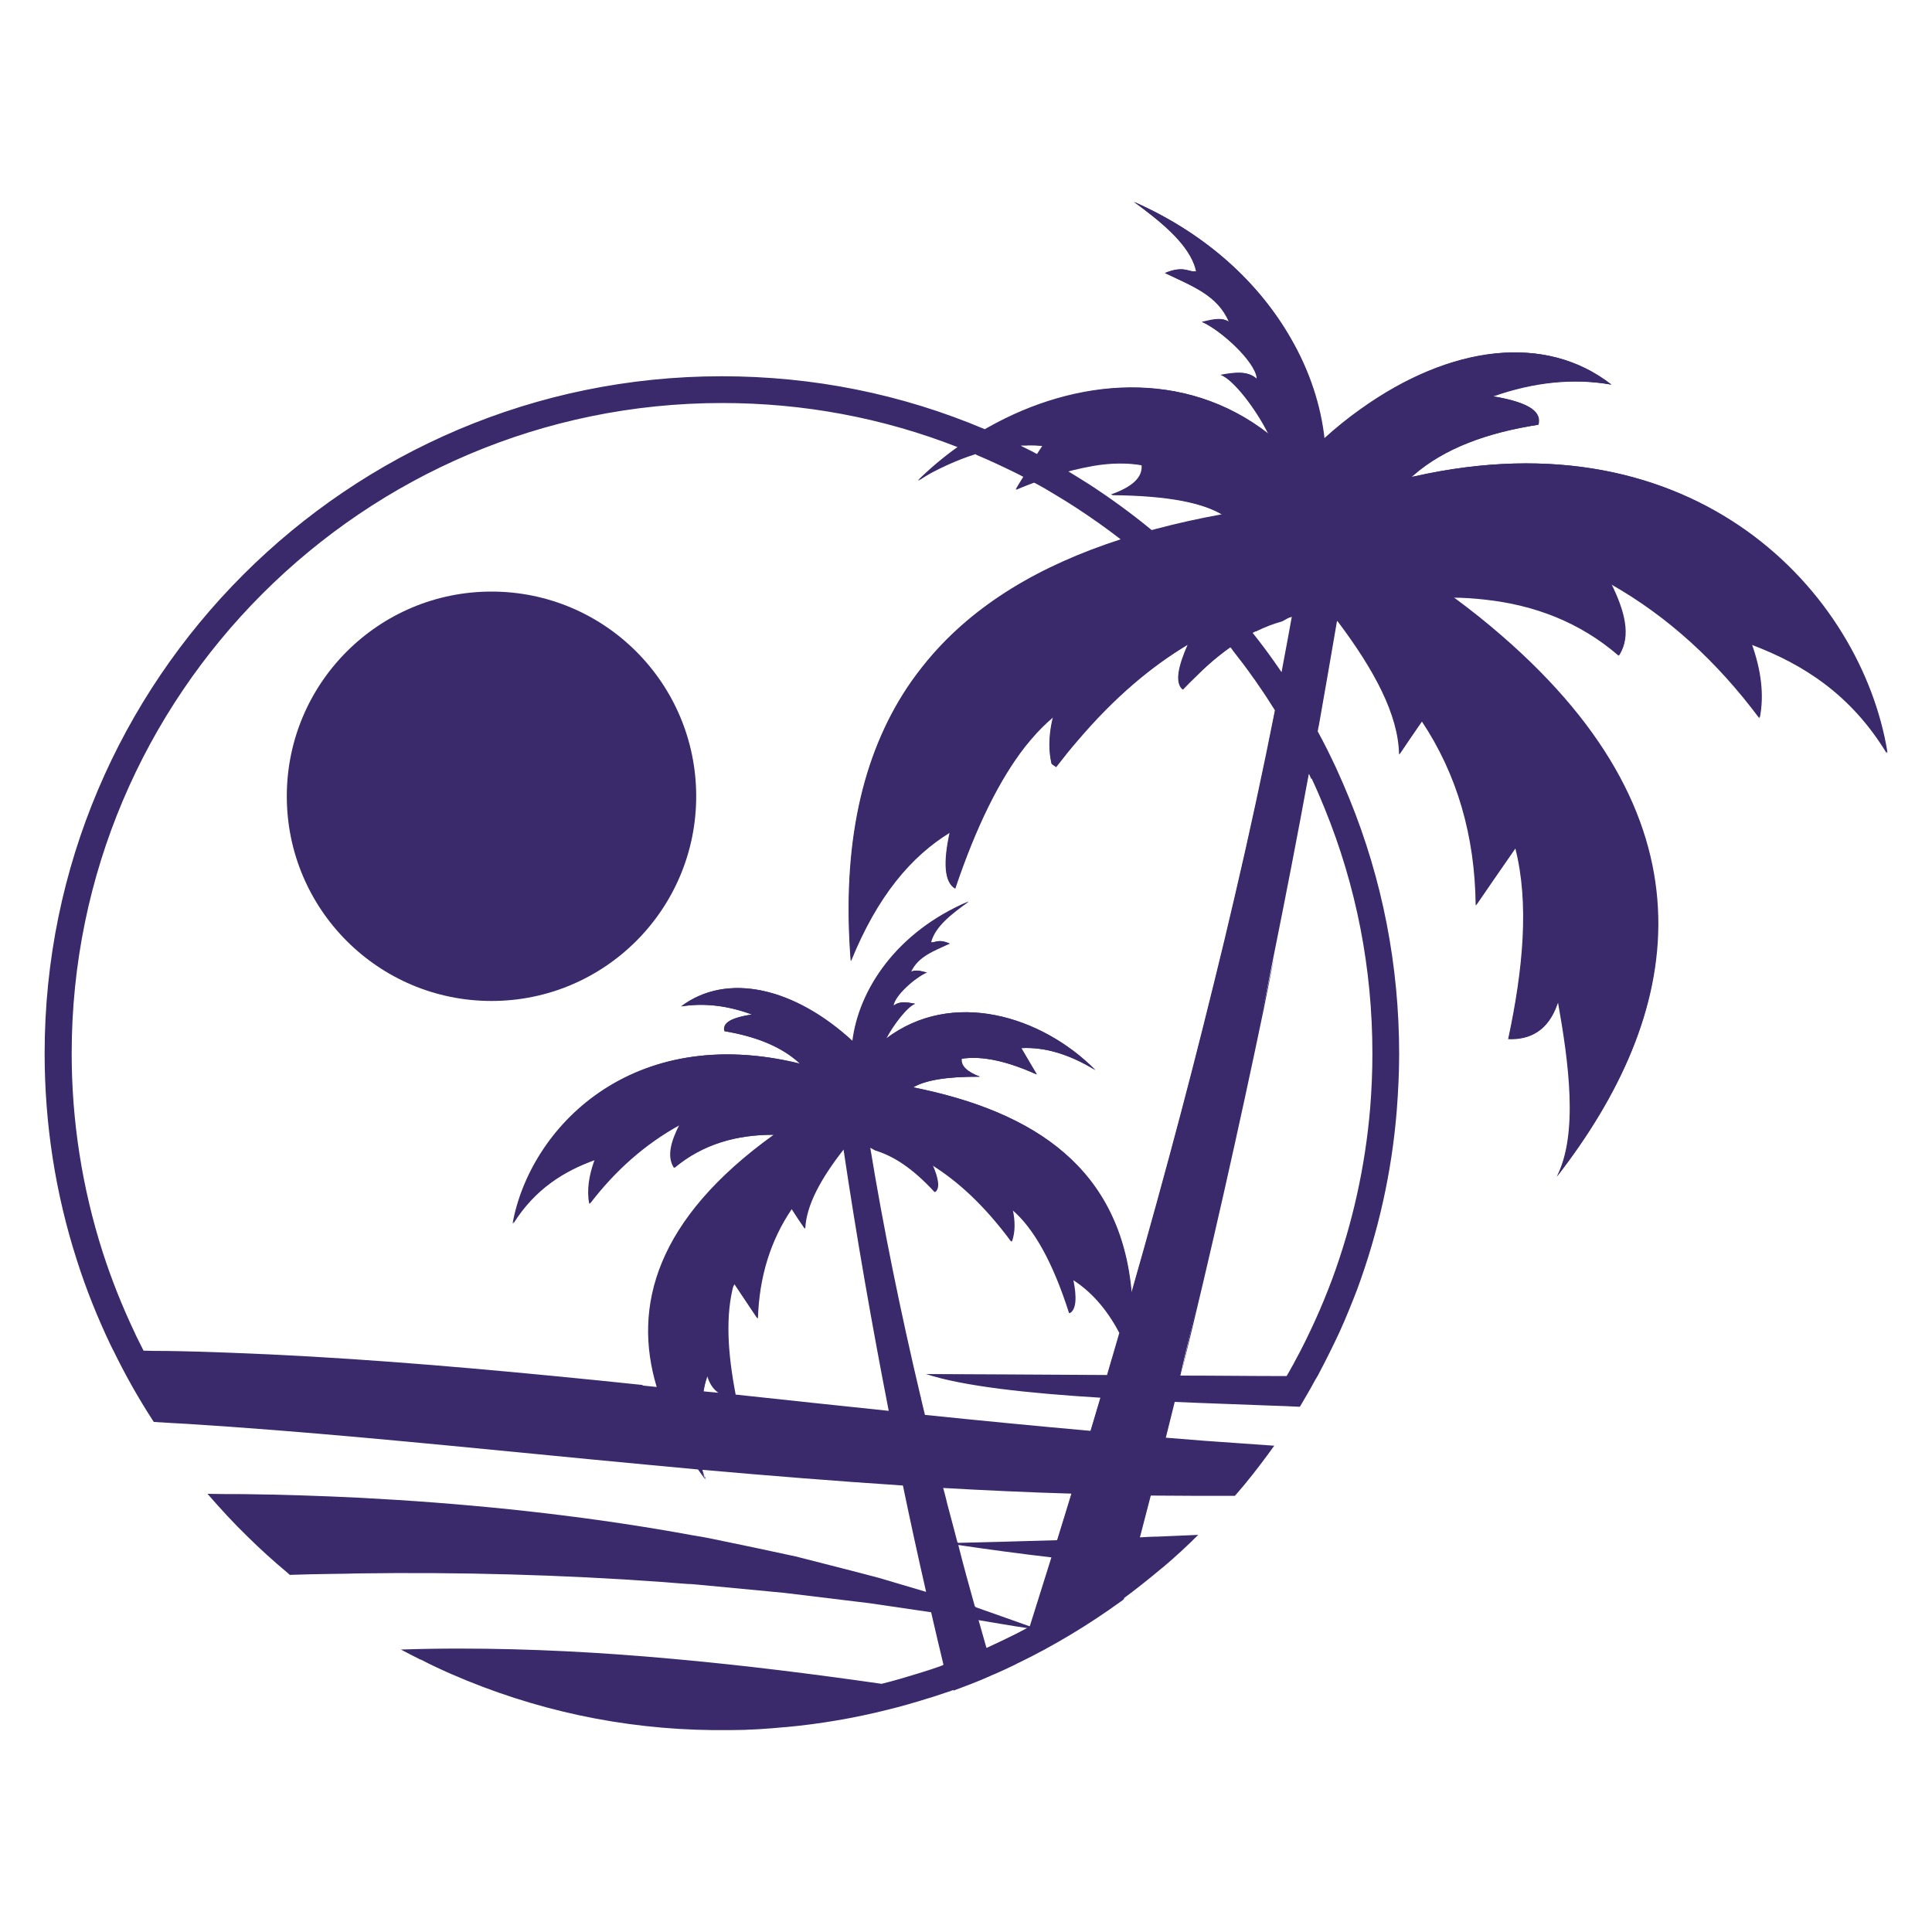 <svg xmlns="http://www.w3.org/2000/svg" id="Layer_1" data-name="Layer 1" viewBox="0 0 200 200"><defs><style> .cls-1 { fill: #3a296b; stroke-width: 0px; } </style></defs><circle class="cls-1" cx="50.88" cy="82.43" r="21.19"></circle><path class="cls-1" d="m195.31,77.87c-2.7-16.52-19.86-35.11-48.95-28.55-.1,0-.2.05-.33.08.08-.08.15-.13.23-.2,3.21-2.8,7.65-4.41,12.93-5.23.33-1.2-.59-2.27-4.69-2.96,4.21-1.48,8.31-1.91,12.26-1.2-6.83-5.35-16.67-4.08-25.9,2.52-1.3.92-2.57,1.94-3.82,3.08-.38-3.44-1.53-7.04-3.49-10.45-3.21-5.58-8.59-10.71-16.19-14.07,2.78,2.04,5.35,4.13,6.25,6.5.08.23.15.46.2.69-.76.15-1.22-.66-3.24.18,2.8,1.35,5.46,2.29,6.63,5.05-.87-.59-2.04-.13-2.8,0,2.01.89,5.53,4.13,5.69,5.84,0,.05-.05.05-.08.03-.87-.76-2.04-.69-3.67-.38,1.33.48,3.67,3.54,4.95,6.12-8.69-6.83-19.94-5.79-28.99-.69-.13.08-.23.13-.36.2-8.62-3.65-17.77-5.48-27.23-5.48-38.65,0-70.09,31.44-70.09,70.09,0,7.32,1.12,14.53,3.34,21.42.94,2.96,2.12,5.91,3.47,8.74.08.15.15.31.23.46,0,.05.05.1.08.15,1.2,2.47,2.55,4.87,4.05,7.19.05.08.08.13.13.2,1.15.08,2.32.13,3.47.2,12.06.76,24.14,1.96,36.3,3.14,3.88.38,7.78.76,11.65,1.12,1.63.15,3.29.31,4.92.46.25.36.51.71.76,1.05-.15-.31-.28-.66-.38-1.02,6.91.61,13.87,1.17,20.83,1.63.76,3.67,1.56,7.34,2.4,11.01l-4.89-1.45c-2.86-.76-5.74-1.48-8.62-2.22-2.93-.64-5.86-1.25-8.82-1.86-.61-.13-1.25-.23-1.86-.33-1.22-.23-2.42-.43-3.65-.64-10.1-1.68-20.4-2.7-30.75-3.24-4.03-.2-8.06-.33-12.08-.38-1.25,0-2.47,0-3.72-.03,1.33,1.53,2.73,3.06,4.21,4.49,1.27,1.25,2.65,2.5,4.03,3.65.1.08.18.15.28.25h0c1.45-.05,2.88-.08,4.33-.1.89,0,1.78-.03,2.68-.05,10.53-.15,21.08.13,31.61.89.84.08,1.71.13,2.55.2.38,0,.76.05,1.15.08l8.85.84,8.82,1.07,6.4.94c.41,1.81.84,3.59,1.27,5.4v.05s-.1.05-.18.08l-.13.05c-.64.23-1.25.43-1.84.61-.15.05-.31.1-.48.15-1.25.38-2.5.76-3.77,1.07l-.33-.05c-6.81-.97-13.69-1.84-20.6-2.47-.28-.03-.59-.05-.87-.08-7.24-.66-14.56-1.05-21.87-1.05-2.04,0-4.05.03-6.09.1.69.36,1.35.71,2.04,1.05h.05c1.02.54,2.07,1.02,3.16,1.5,8.54,3.72,17.64,5.69,27.05,5.79h1.78c1.91,0,3.82-.13,5.69-.31h.08c3.57-.33,7.14-.94,10.58-1.81,1.35-.33,2.68-.71,3.98-1.12.18-.05.33-.1.51-.15.46-.15.94-.31,1.45-.48.15-.05.31-.1.46-.15h.03l.1-.05c.59-.2,1.17-.43,1.76-.66.87-.33,1.73-.69,2.55-1.07h.03c.74-.33,1.48-.69,2.27-1.05.05,0,.1-.05.13-.08l.18-.08c3.67-1.78,7.22-3.93,10.53-6.32.1-.08.23-.15.33-.25,1.35-.99,2.7-2.07,3.98-3.14l.25-.2c1.2-1.02,2.4-2.12,3.57-3.29-1.4.05-2.8.13-4.21.18-.64,0-1.25.05-1.89.08.38-1.45.76-2.88,1.12-4.33,1.68,0,3.37.03,5.05.03h3.72c.08-.08.13-.15.18-.2.28-.33.56-.66.84-.99,1.07-1.3,2.09-2.65,3.06-4-1.1-.08-2.17-.15-3.26-.23-2.7-.18-5.38-.38-8.08-.61.31-1.22.61-2.47.92-3.7,3.34.15,6.71.25,9.87.38,1.1.03,2.14.08,3.19.13.03-.05.08-.1.1-.15.51-.87,1.02-1.73,1.5-2.63l.08-.13s.1-.18.15-.25l.1-.18.05-.1c.74-1.4,1.45-2.83,2.12-4.26.66-1.45,1.27-2.96,1.84-4.44,2.19-5.94,3.59-12.16,4.1-18.51.15-1.94.25-3.93.25-5.86,0-9.15-1.73-18.05-5.15-26.44-.43-1.05-.89-2.12-1.38-3.19-.61-1.3-1.25-2.6-1.94-3.85.03-.18.05-.36.1-.51.64-3.62,1.27-7.27,1.89-10.89l.15.13c3.72,4.95,6.25,9.61,6.32,13.74.71-1.05,1.5-2.22,2.35-3.44,3.65,5.48,5.51,11.86,5.58,19.07,1.25-1.81,2.57-3.75,4.1-5.94,1.45,5.69.82,12.49-.74,19.78,2.29.08,4.1-.87,5.05-3.57.03-.1.08-.2.1-.31,1.12,6.27,2.14,13.72-.13,18.13,12.93-16.67,16.9-36.38-5.79-56.01-1.53-1.33-3.16-2.63-4.95-3.95,1.12,0,2.22.08,3.29.2,5.18.56,9.87,2.35,13.87,5.81,1.3-2.01.54-4.64-.84-7.42,5.99,3.39,11.06,8.08,15.4,13.89.46-2.35.13-4.89-.84-7.62,5.43,2.04,10.35,5.2,14.02,11.24l.03-.1Zm-65.32-12.49c.94-.46,1.86-.82,2.73-1.05l1.02-.56c-.33,1.78-.64,3.57-.99,5.35-.03.15-.05.31-.08.46l-.18-.25c-.13-.18-.25-.38-.41-.59-.03-.05-.08-.1-.1-.15-.74-1.05-1.5-2.07-2.27-3.03l-.05-.05s.2-.1.31-.15l.03.03Zm-19.04-16.75c2.7-.69,5.12-.87,7.22-.51.15,1.27-.94,2.29-3.21,3.08,5.97.05,9.48.82,11.52,2.04-2.37.43-4.67.94-6.88,1.53-.13.03-.25.08-.38.1-2.04-1.68-4.18-3.24-6.4-4.69-.69-.43-1.38-.87-2.04-1.27-.1-.05-.18-.1-.28-.18.15-.05.31-.08.46-.13v.03Zm-4.59-2.52c.51,0,1.02,0,1.53.05-.13.2-.23.38-.36.56-.05.1-.13.18-.18.28-.38-.2-.76-.41-1.15-.59-.18-.08-.36-.18-.54-.28h.69v-.03Zm-39.87,97.26c-3.11-.33-6.2-.64-9.31-.94-11.04-1.07-22.21-1.99-33.47-2.4-2.14-.08-4.31-.15-6.48-.18-.79,0-1.58,0-2.37-.03l-.69-1.38c-.08-.15-.13-.28-.2-.43-1.3-2.73-2.42-5.53-3.34-8.39-2.12-6.63-3.21-13.54-3.21-20.57,0-37.12,30.21-67.33,67.33-67.33,8.44,0,16.62,1.53,24.37,4.56-1.48,1.05-2.86,2.22-4.13,3.47,2.07-1.22,4.05-2.12,5.97-2.73.05,0,.1.05.15.08,1.33.56,2.63,1.17,3.88,1.78.33.15.64.33.94.48-.41.64-.66,1.07-.79,1.3.64-.28,1.25-.51,1.84-.74.82.43,1.61.89,2.4,1.38.64.38,1.3.79,1.96,1.22,1.61,1.05,3.16,2.14,4.67,3.31-8.29,2.68-15.12,6.68-19.99,12.52-.76.92-1.5,1.89-2.17,2.91-4.56,6.93-6.73,16.14-5.79,28.2,2.75-6.78,6.25-10.86,10.25-13.31-.69,3.14-.56,5.15.54,5.81,2.19-6.45,4.59-11.32,7.24-14.71.76-.99,1.58-1.86,2.4-2.6.18-.15.36-.31.51-.46l-.15.69c-.28,1.45-.31,2.86,0,4.18.08.05.13.1.2.15.08.05.18.13.25.18.74-.94,1.45-1.86,2.19-2.7,3.9-4.59,7.72-7.75,11.47-9.99-.99,2.24-1.38,3.98-.54,4.67,1.78-1.86,3.42-3.29,4.95-4.36.08.1.18.2.25.33.74.94,1.48,1.91,2.19,2.93l.08.1c.13.18.25.36.38.56.59.84,1.15,1.71,1.71,2.6-1.25,6.3-2.63,12.72-4.16,19.25-.36,1.5-.71,3.01-1.07,4.54-1.43,5.91-2.93,11.93-4.54,18.02-1.61,6.09-3.31,12.26-5.1,18.51-1.12-12.85-9.97-18.76-22.61-21.29,1.22-.71,3.34-1.12,6.91-1.1-1.33-.51-1.99-1.12-1.89-1.86,2.12-.33,4.74.25,7.78,1.63-.18-.33-.69-1.15-1.61-2.73,2.37-.13,4.92.59,7.67,2.27-5.58-5.63-14.84-8.44-21.67-3.24.79-1.53,2.22-3.34,3.01-3.62-.99-.2-1.68-.25-2.22.2h-.05c.1-1.02,2.24-2.93,3.47-3.44-.46-.08-1.15-.38-1.68-.03.74-1.63,2.32-2.19,4.03-2.96-1.2-.54-1.48-.05-1.94-.13.38-1.61,2.09-2.93,3.93-4.23-7.39,3.14-11.35,9.08-12.01,14.48-6.04-5.58-13-7.19-17.74-3.62,2.37-.38,4.82-.08,7.32.84-2.47.38-3.01.99-2.83,1.73,3.21.54,5.91,1.58,7.83,3.37-17.46-4.33-27.97,6.68-29.75,16.55,2.24-3.57,5.23-5.43,8.49-6.6-.59,1.61-.82,3.14-.56,4.54,2.63-3.44,5.74-6.2,9.33-8.16-.84,1.66-1.33,3.24-.56,4.44,2.93-2.45,6.45-3.44,10.33-3.42-12.16,8.74-14.63,17.74-12.11,26.11-.48-.05-.97-.1-1.45-.15l-.03-.08Zm6.81.71l-.46-.05c.1-.59.2-1.15.33-1.71.25.89.66,1.5,1.2,1.86-.36-.03-.71-.08-1.07-.1Zm2.86.31c-.82-4.26-1.1-8.21-.18-11.52.89,1.33,1.68,2.5,2.4,3.59.13-4.33,1.3-8.11,3.52-11.37.48.74.94,1.45,1.38,2.07.1-2.47,1.66-5.25,3.93-8.16l.1-.08c1.35,9.08,2.93,18.1,4.69,27.13-5.28-.54-10.53-1.12-15.81-1.68l-.03.03Zm30.44,23.97c-1.91-.69-3.82-1.35-5.76-2.04-.61-2.14-1.2-4.28-1.76-6.4,3.24.48,6.5.92,9.76,1.3-.74,2.37-1.48,4.74-2.24,7.14Zm-2.6,1.38l-.1.05c-.64.31-1.27.59-1.86.87-.28-.99-.56-1.96-.84-2.96,1.71.28,3.42.59,5.15.84-.76.41-1.56.82-2.37,1.2h.03Zm-4.97-10.02c-.51-1.91-.99-3.8-1.48-5.69,4.44.25,8.9.46,13.36.59-.48,1.61-.99,3.21-1.48,4.82-3.44.1-6.91.2-10.38.28h-.03Zm13.84-11.6c-5.74-.51-11.47-1.07-17.21-1.66-2.29-9.61-4.21-18.87-5.66-27.69l.61.33c1.78.54,3.77,1.73,6.14,4.31.51-.41.31-1.45-.28-2.8,2.68,1.68,5.4,4.13,8.21,7.93.36-1.02.33-2.14.08-3.31,2.24,1.89,4.23,5.43,5.91,10.71.66-.38.74-1.61.36-3.47,1.81,1.15,3.47,2.91,4.84,5.51-.43,1.45-.84,2.91-1.27,4.36-7.7-.05-14.35-.08-18.74-.1,3.85,1.27,10.58,1.99,18.05,2.45-.33,1.15-.69,2.29-1.02,3.44h-.03Zm22.92-67.51c.48,1.02.92,2.04,1.33,3.06,3.29,8.06,4.95,16.6,4.95,25.39,0,1.89-.08,3.77-.23,5.63-.51,6.09-1.84,12.06-3.95,17.77-.54,1.43-1.12,2.86-1.76,4.26s-1.33,2.83-2.09,4.21l-.13.25-.08.15-.08.13c-.18.33-.36.66-.56.99-3.75,0-7.47-.05-11.04-.05,3.11-12.67,5.97-25.37,8.62-38.09h0c.36-1.78.71-3.54,1.07-5.3,1.27-6.3,2.5-12.62,3.65-18.92.08.18.18.36.25.54l.05-.03Z"></path><g><path class="cls-1" d="m130.86,104.26h0c.36-1.76.71-3.52,1.07-5.28l-9.69,43.39c3.11-12.67,5.97-25.37,8.62-38.09h0v-.03Z"></path><g><path class="cls-1" d="m72.99,152.88h-.08l.2.28s-.08-.18-.13-.28Z"></path><path class="cls-1" d="m195.39,77.87c-2.7-16.52-19.86-35.11-48.95-28.55-.1,0-.2.05-.33.08.08-.08.15-.13.23-.2,3.21-2.8,7.65-4.41,12.93-5.23.31-1.2-.59-2.27-4.69-2.93,4.21-1.48,8.31-1.91,12.26-1.22-6.83-5.35-16.67-4.08-25.9,2.52-1.3.92-2.57,1.94-3.82,3.08-.38-3.44-1.53-7.04-3.52-10.45-3.21-5.58-8.57-10.71-16.19-14.07,2.78,2.04,5.35,4.13,6.25,6.5.08.23.15.46.2.69-.76.15-1.22-.66-3.21.18,2.8,1.35,5.46,2.29,6.63,5.07-.87-.59-2.04-.13-2.8,0,2.01.89,5.53,4.13,5.71,5.84,0,.05-.05.05-.08.03-.87-.79-2.04-.69-3.67-.38,1.33.48,3.67,3.54,4.95,6.12-8.69-6.83-19.94-5.79-28.99-.69-.13.08-.23.13-.36.2l-2.86,1.84c-1.48,1.05-2.86,2.22-4.13,3.47.18-.1.36-.2.51-.31h0c4.13-2.75,8.26-3.85,12.39-3.29l-1.96,3.21-.15.23c-.08.15-.18.28-.25.41l-.1.18-.13.2h0l-.1.18-.08.13c.43-.18.84-.36,1.25-.51.2-.08.41-.15.59-.23h.03l3.52-1.15h0s.15-.05.25-.08c.08,0,.13-.03.2-.05.74-.18,1.45-.33,2.17-.46,1.84-.31,3.54-.33,5.07-.05.15,1.27-.94,2.29-3.21,3.08,5.97.05,9.48.82,11.52,2.04-1.84.33-3.62.71-5.35,1.12h0l-5.15,1.45c-2.19.71-4.28,1.5-6.27,2.42h-.05c-5.48,2.52-10.12,5.81-13.69,10.1-.76.92-1.5,1.89-2.17,2.91-4.56,6.93-6.73,16.14-5.79,28.2,2.75-6.78,6.25-10.86,10.25-13.31-.69,3.14-.56,5.15.54,5.81,2.17-6.45,4.59-11.32,7.24-14.71.79-.99,1.58-1.86,2.4-2.6.18-.15.36-.31.51-.46l-.15.69c-.28,1.45-.31,2.86,0,4.18.08.05.13.1.2.13.08.05.18.13.25.18.74-.94,1.45-1.86,2.19-2.7,3.9-4.59,7.72-7.75,11.47-9.99-.99,2.24-1.38,3.98-.54,4.67.46-.48.92-.94,1.35-1.35l.08-.08c3.06-3.08,6.37-5.23,9.97-6.14-.33,1.78-.64,3.57-.99,5.38-.03.15-.05.31-.08.46v-.05l-.79,3.9v.05c-.2,1.07-.41,2.17-.64,3.24v.15c-1.1,5.2-2.24,10.48-3.49,15.83-.36,1.5-.71,3.01-1.07,4.54-1.43,5.91-2.93,11.93-4.54,18.02-1.61,6.09-3.31,12.26-5.1,18.51-1.12-12.85-9.97-18.76-22.61-21.29,1.22-.71,3.34-1.12,6.91-1.1-1.33-.51-1.99-1.12-1.89-1.86,2.12-.33,4.74.25,7.78,1.63-.18-.31-.69-1.15-1.61-2.73,2.37-.13,4.92.59,7.67,2.27-5.58-5.63-14.84-8.44-21.67-3.24.79-1.5,2.22-3.34,3.01-3.62-.99-.2-1.68-.25-2.19.2h-.05c.1-1.02,2.24-2.93,3.47-3.44-.46-.08-1.15-.38-1.68-.03.74-1.63,2.35-2.17,4.03-2.96-1.2-.54-1.45-.05-1.94-.13.41-1.61,2.09-2.93,3.93-4.23-7.39,3.14-11.35,9.08-12.01,14.48-6.04-5.58-13-7.19-17.74-3.62,2.37-.38,4.82-.08,7.32.84-2.47.38-3.01.99-2.83,1.73,3.21.54,5.91,1.58,7.83,3.37-17.46-4.33-27.97,6.68-29.75,16.55,2.24-3.57,5.23-5.43,8.49-6.6-.59,1.61-.82,3.14-.56,4.54,2.63-3.44,5.74-6.2,9.33-8.16-.84,1.66-1.33,3.24-.56,4.44,2.93-2.45,6.45-3.44,10.33-3.42-11.5,8.29-14.35,16.78-12.49,24.73.2.87.54,1.68.94,2.47l4.33,8.26c-1.17-3.44-.87-6.96.31-10.55.82.97,2.01,2.57,3.21,4.36-1.91-5.35-2.83-10.27-.41-13.82.89,1.33,1.66,2.5,2.4,3.59.13-4.31,1.3-8.11,3.52-11.37.48.74.94,1.43,1.38,2.07.1-2.47,1.66-5.25,3.93-8.16l.1-.08c1.35,9.08,2.93,18.1,4.69,27.13l1.38,6.81,5.25,22.1c.54-.2,1.07-.41,1.61-.61.87-.33,1.73-.69,2.55-1.07h.03c.74-.33,1.48-.66,2.27-1.05.05-.03.1-.05.13-.08.05-.03.1-.05.18-.08,3.67-1.78,7.22-3.93,10.53-6.32.1-.08.23-.15.33-.25l4.36-16.78c.31-1.22.61-2.47.92-3.7l14.81-69.47c.03-.18.05-.36.1-.51.64-3.62,1.27-7.27,1.89-10.89l.15.13c3.72,4.95,6.25,9.61,6.32,13.74.71-1.05,1.5-2.22,2.35-3.44,3.65,5.48,5.51,11.86,5.58,19.07,1.25-1.81,2.57-3.75,4.1-5.94,1.45,5.69.82,12.49-.74,19.76,2.29.08,4.1-.87,5.05-3.57.03-.1.08-.2.1-.31,1.15,6.27,2.14,13.72-.13,18.13,12.93-16.67,16.9-36.38-5.79-56.01-1.53-1.33-3.16-2.63-4.95-3.95,1.12,0,2.22.08,3.29.2,5.18.56,9.87,2.35,13.87,5.81,1.3-2.01.54-4.64-.84-7.44,5.99,3.39,11.06,8.08,15.4,13.89.46-2.35.13-4.92-.84-7.62,5.43,2.04,10.35,5.2,14.02,11.24l.08-.03Zm-80.23,62.69c-.18.59-.36,1.17-.51,1.76h0l-.69,2.35h0c-.1.36-.2.71-.33,1.07-.23.79-.46,1.56-.71,2.35h0l-2.01,6.5h.05c-.48,1.61-.99,3.21-1.48,4.82h-.05l-.56,1.78h.05c-.74,2.37-1.48,4.74-2.24,7.14l-.31.15h.08c-.79.43-1.56.82-2.37,1.2l-.1.05c-.64.31-1.27.59-1.86.87-.28-.99-.56-1.96-.84-2.96h.05l-.36-1.33h-.05c-.61-2.17-1.2-4.31-1.73-6.42h.03l-.05-.2h-.05c-.36-1.35-.71-2.73-1.07-4.05-.03-.15-.08-.28-.1-.43-.1-.38-.2-.79-.31-1.17h0l-1.89-7.57h0c-.13-.56-.28-1.15-.41-1.71v-.13h-.03c-2.12-8.97-3.88-17.62-5.23-25.88l.61.33c1.81.54,3.77,1.73,6.14,4.31.51-.41.31-1.45-.28-2.8,2.7,1.68,5.4,4.13,8.21,7.93.36-1.02.33-2.14.08-3.31,2.24,1.89,4.23,5.46,5.91,10.73.66-.38.74-1.61.36-3.47,1.81,1.15,3.47,2.91,4.84,5.51-.25.87-.51,1.73-.76,2.6h-.03Z"></path></g></g></svg>